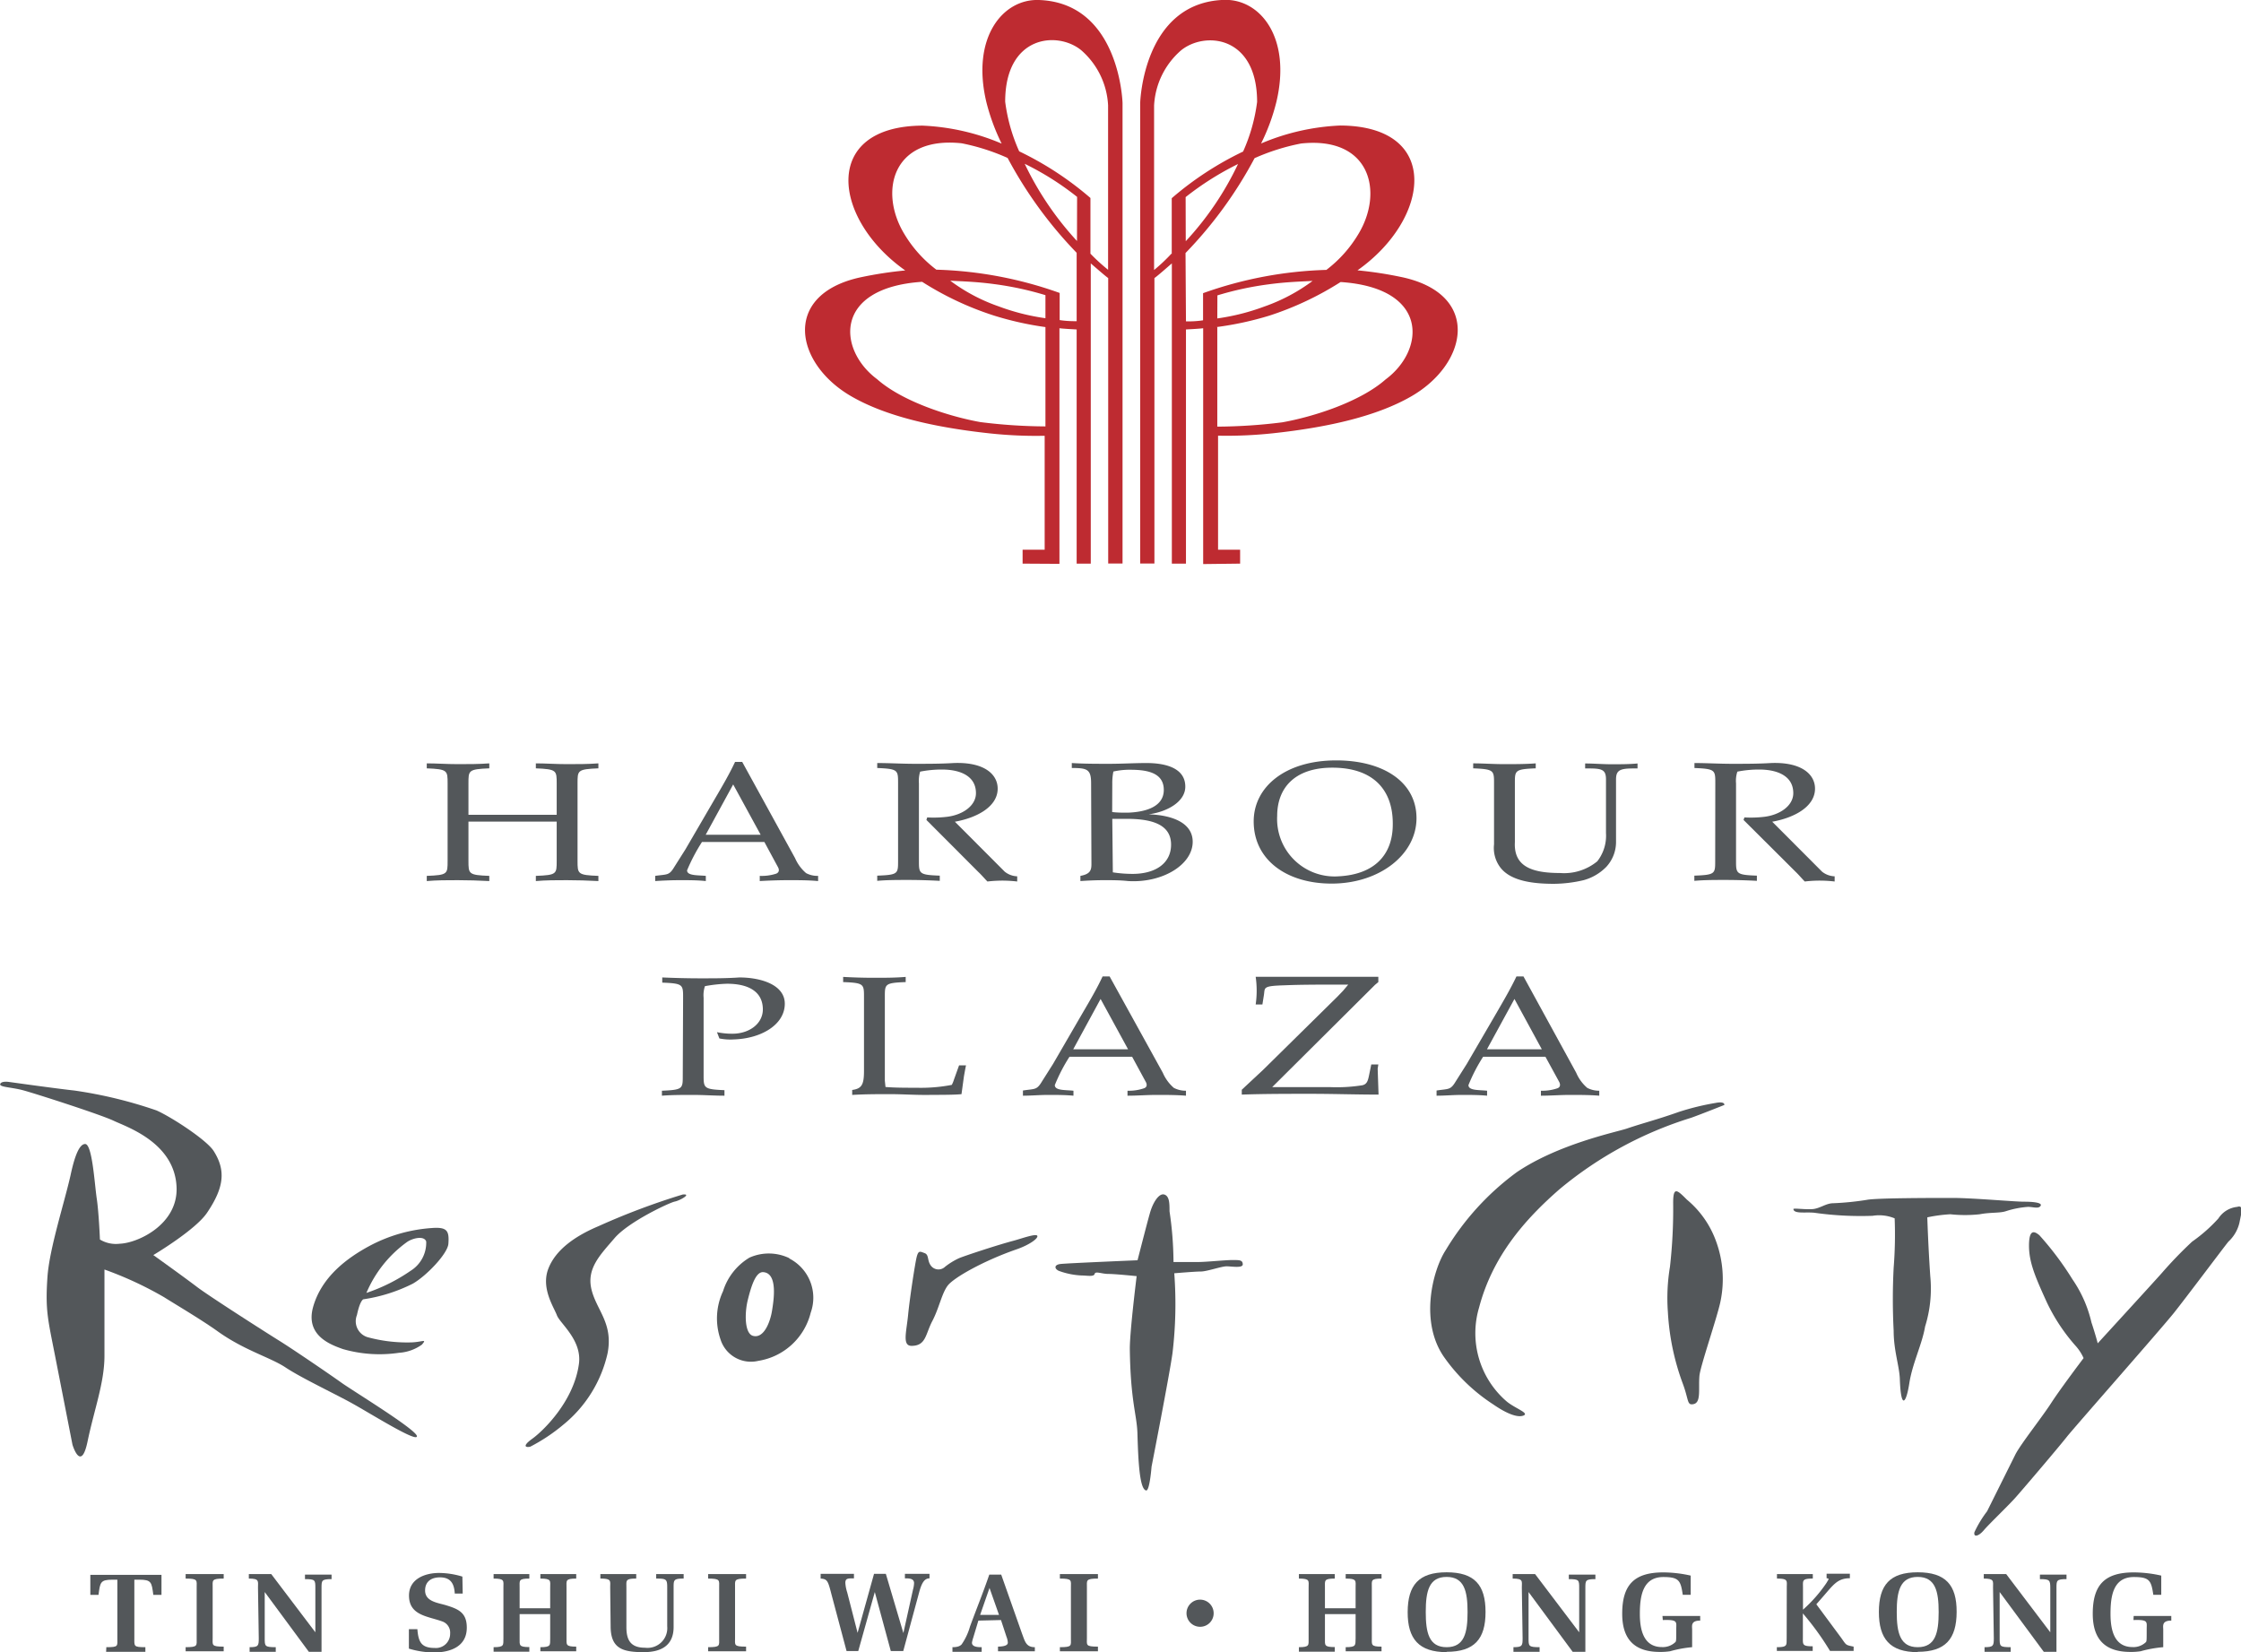 <svg id="Layer_1" data-name="Layer 1" xmlns="http://www.w3.org/2000/svg" viewBox="0 0 203.17 149.79"><defs><style>.cls-1{fill:#53575a;}.cls-2{fill:#be2b31;}</style></defs><path class="cls-1" d="M243.29,448.12c0-1.19,0-1.3-1.89-1.37v-.47c1.16.05,2.31.08,3.51.08s2.33,0,3.48-.08c1.93,0,4.12.65,4.12,2.38,0,1.91-2.15,3.17-4.64,3.24a5,5,0,0,1-1.29-.09l-.22-.57a6.7,6.7,0,0,0,1.27.14c1.63.05,2.89-.9,2.89-2.2,0-1.59-1.26-2.33-3.25-2.33a12.77,12.77,0,0,0-2,.22,2.58,2.58,0,0,0-.12,1.05v7c0,1.19,0,1.3,1.89,1.38V457c-.95,0-1.89-.07-2.86-.07s-1.91,0-2.81.07v-.45c1.91-.08,1.89-.19,1.89-1.38Z" transform="translate(-181.36 -357.66)"/><path class="cls-1" d="M261.58,455.64l.06.57c.84.07,1.85.07,2.81.07a14.82,14.82,0,0,0,3.2-.26,2.78,2.78,0,0,0,.2-.49l.46-1.28.63,0c-.05.21-.12.61-.19,1l-.22,1.61c-.64.07-1.91.06-3.09.07s-2.25-.07-3.4-.07-2.27,0-3.42.07v-.45c.93-.12,1.07-.57,1.07-1.79v-6.62c0-1.19,0-1.3-1.89-1.37v-.47c.89.05,1.83.08,2.81.08s1.91,0,2.86-.08v.47c-1.91.07-1.89.18-1.89,1.37Z" transform="translate(-181.36 -357.66)"/><path class="cls-1" d="M278.66,452.79l2.48-4.56,2.49,4.56Zm3.3-6.6h-.64c-.51,1.1-1.17,2.22-1.81,3.31l-2.68,4.62-1,1.58c-.48.8-.61.66-1.73.83V457c.76,0,1.51-.07,2.29-.07s1.53,0,2.29.07v-.45c-.72-.08-1.69,0-1.69-.51a15.43,15.43,0,0,1,1.33-2.57H284l1.21,2.23c.17.28.15.53-.14.63a4.2,4.2,0,0,1-1.49.22V457c.88,0,1.76-.07,2.65-.07s1.77,0,2.65.07v-.45a2.34,2.34,0,0,1-1.1-.26,3.81,3.81,0,0,1-1-1.37Z" transform="translate(-181.36 -357.66)"/><path class="cls-1" d="M296.7,456.22l5.19,0a14.66,14.66,0,0,0,3-.17c.41-.11.49-.4.61-1l.18-.88h.64l-.06.38.08,2.35c-2.05,0-4.1-.07-6.19-.07s-4.16,0-6.21.07v-.44l1.93-1.8,6.75-6.65.5-.52.47-.56-1.29,0c-1.49,0-3,0-4.48.06-2,.06-1.77.2-1.87.86l-.14.88h-.61a8.55,8.55,0,0,0,.09-1.25,8.79,8.79,0,0,0-.09-1.26h11.12v.48l-.3.25Z" transform="translate(-181.36 -357.66)"/><path class="cls-1" d="M316.17,452.79l2.49-4.56,2.48,4.56Zm3.31-6.6h-.64c-.52,1.1-1.18,2.22-1.81,3.31l-2.69,4.62-1,1.58c-.48.8-.62.66-1.74.83V457c.76,0,1.52-.07,2.29-.07s1.54,0,2.29.07v-.45c-.72-.08-1.69,0-1.69-.51a15.43,15.43,0,0,1,1.33-2.57h5.65l1.22,2.23c.16.28.14.53-.14.63a4.23,4.23,0,0,1-1.49.22V457c.87,0,1.75-.07,2.64-.07s1.78,0,2.65.07v-.45a2.29,2.29,0,0,1-1.09-.26,3.73,3.73,0,0,1-1-1.37Z" transform="translate(-181.36 -357.66)"/><path class="cls-1" d="M233.72,435.7c0,1.19,0,1.3,1.89,1.37v.47c-1-.05-1.89-.08-2.86-.08s-1.92,0-2.81.08v-.47c1.91-.07,1.89-.18,1.89-1.37v-3.55h-8v3.55c0,1.19,0,1.3,1.89,1.37v.47c-1-.05-1.89-.08-2.86-.08s-1.92,0-2.81.08v-.47c1.91-.07,1.89-.18,1.89-1.37v-7c0-1.19,0-1.3-1.89-1.38v-.45c.89,0,1.83.07,2.81.07s1.9,0,2.86-.07v.45c-1.91.08-1.89.19-1.89,1.38v2.83h8v-2.83c0-1.19,0-1.3-1.89-1.38v-.45c.89,0,1.83.07,2.81.07s1.9,0,2.86-.07v.45c-1.91.08-1.89.19-1.89,1.38Z" transform="translate(-181.36 -357.66)"/><path class="cls-1" d="M245.34,433.34l2.49-4.56,2.49,4.56Zm3.31-6.6H248c-.52,1.11-1.17,2.22-1.81,3.31l-2.69,4.62-1,1.58c-.48.8-.62.66-1.74.82v.47c.76-.05,1.52-.08,2.3-.08s1.53,0,2.29.08v-.47c-.72-.07-1.7,0-1.7-.5A16.66,16.66,0,0,1,245,434h5.66l1.21,2.24c.16.27.14.51-.14.63a4.24,4.24,0,0,1-1.49.2v.47c.87-.05,1.75-.08,2.65-.08s1.77,0,2.64.08v-.47a2.19,2.19,0,0,1-1.09-.25,3.78,3.78,0,0,1-1-1.36Z" transform="translate(-181.36 -357.66)"/><path class="cls-1" d="M262.78,428.67c0-1.19,0-1.3-1.89-1.38v-.45c1.11,0,2.26.07,3.44.07s2.33,0,3.48-.07c2.75-.11,4,1,4,2.32,0,1.67-1.95,2.66-3.88,3l4.52,4.53a1.92,1.92,0,0,0,1.13.42v.47a11.94,11.94,0,0,0-1.35-.08,12.08,12.08,0,0,0-1.35.08c-.32-.33-.54-.6-.82-.86L265.35,432l.07-.23a10.09,10.09,0,0,0,1.83-.06c1.4-.18,2.59-1,2.59-2.14,0-1.65-1.59-2.14-3.06-2.14a10.06,10.06,0,0,0-2,.19,2.89,2.89,0,0,0-.11,1.06v7c0,1.19,0,1.3,1.89,1.37v.47c-1-.05-1.89-.08-2.87-.08s-1.91,0-2.8.08v-.47c1.91-.07,1.89-.18,1.89-1.37Z" transform="translate(-181.36 -357.66)"/><path class="cls-1" d="M282.2,431.9h1.33c2.55,0,4,.66,4,2.34s-1.4,2.65-3.49,2.65a11.59,11.59,0,0,1-1.79-.14Zm-1.89,4.1c0,.57-.12.91-1,1.07v.47c.72-.05,1.44-.08,2.17-.08s1.44,0,2.16.08c3.12.19,5.85-1.49,5.85-3.56,0-1.79-2-2.43-4-2.49,1.64-.21,3.33-1.12,3.33-2.51,0-1.63-1.67-2.14-3.52-2.14-1.12,0-2.23.07-3.39.07s-2.27,0-3.38-.07v.45c1.39,0,1.75.11,1.75,1.38Zm1.89-7.25a5.32,5.32,0,0,1,.1-1.14,6.58,6.58,0,0,1,1.57-.16c1.68,0,3,.36,3,1.83s-1.53,2-3.27,2.06c-.47,0-1,0-1.41-.06Z" transform="translate(-181.36 -357.66)"/><path class="cls-1" d="M302.72,437.11a5.21,5.21,0,0,1-5.57-5.48c0-2.51,1.57-4.37,5-4.37,3.7,0,5.48,2,5.48,5.06C307.66,435.13,306,436.94,302.72,437.11Zm-.22-10.51c-4.62,0-7.48,2.41-7.48,5.53,0,3.5,3,5.64,7.06,5.64,4.36,0,7.7-2.64,7.7-5.93S306.76,426.6,302.5,426.6Z" transform="translate(-181.36 -357.66)"/><path class="cls-1" d="M318.7,434c-.12,2.18,1.47,2.81,4.08,2.81a4.74,4.74,0,0,0,3.39-1.06,3.77,3.77,0,0,0,.79-2.56v-4.86c0-.89-.36-1-1.57-1l-.32,0v-.45c.79,0,1.59.07,2.39.07s1.59,0,2.36-.07v.45l-.32,0c-1.25,0-1.63.14-1.63,1V434a3.32,3.32,0,0,1-.87,2.24,4.55,4.55,0,0,1-2.07,1.22,12.08,12.08,0,0,1-2.69.33c-1.81,0-4-.22-4.93-1.58a2.93,2.93,0,0,1-.5-2v-5.51c0-1.19,0-1.3-1.89-1.38v-.45c.9,0,1.83.07,2.8.07s1.92,0,2.87-.07v.45c-1.91.08-1.89.19-1.89,1.38Z" transform="translate(-181.36 -357.66)"/><path class="cls-1" d="M336.87,428.67c0-1.19,0-1.3-1.89-1.38v-.45c1.11,0,2.27.07,3.44.07s2.33,0,3.49-.07c2.74-.11,4,1,4,2.32,0,1.67-1.95,2.66-3.88,3l4.52,4.53a1.93,1.93,0,0,0,1.14.42v.47a11.52,11.52,0,0,0-2.71,0c-.32-.33-.54-.6-.81-.86L339.43,432l.08-.23a10.24,10.24,0,0,0,1.84-.06c1.39-.18,2.59-1,2.59-2.14,0-1.65-1.6-2.14-3.07-2.14a9.89,9.89,0,0,0-2,.19,2.66,2.66,0,0,0-.12,1.06v7c0,1.19,0,1.3,1.89,1.37v.47c-.95-.05-1.89-.08-2.87-.08s-1.9,0-2.8.08v-.47c1.91-.07,1.89-.18,1.89-1.37Z" transform="translate(-181.36 -357.66)"/><path class="cls-1" d="M191,507c1.12,0,1-.09,1-.81v-5.31h-.43c-1.12,0-1.13.24-1.28,1.38h-.74v-1.82H196v1.82h-.74c-.15-1.14-.16-1.38-1.28-1.38h-.44v5.31c0,.72-.08.81,1,.81v.42l-1.78,0-1.78,0Z" transform="translate(-181.36 -357.66)"/><path class="cls-1" d="M200.64,506.14c0,.67-.14.81,1,.81v.42h-3.45V507c1.12,0,1-.14,1-.81V501.6c0-.66.14-.82-1-.82v-.41l1.72,0,1.73,0v.41c-1.13,0-1,.16-1,.82Z" transform="translate(-181.36 -357.66)"/><path class="cls-1" d="M204.75,501.6c0-.59.14-.82-.83-.82v-.41l1.08,0,.95,0,4,5.28v-4c0-.73,0-.82-.94-.82v-.41l1.18,0,1.23,0v.41c-.91,0-.91.12-.91.82v5.77l-.59,0-.56,0-4-5.42v4.19c0,.72,0,.81,1,.81v.42l-1.29,0-1.08,0V507c.8,0,.83-.13.83-.81Z" transform="translate(-181.36 -357.66)"/><path class="cls-1" d="M223.31,502.14h-.72c-.05-.87-.35-1.47-1.34-1.47-.77,0-1.35.36-1.35,1.19,0,1.05,1.25,1.12,2,1.37,1.09.34,1.78.69,1.78,2,0,1.72-1.49,2.25-3,2.25a8,8,0,0,1-2.25-.35v-1.76h.77c.09,1.12.33,1.7,1.56,1.7a1.29,1.29,0,0,0,1.41-1.31,1.07,1.07,0,0,0-.73-1.1c-1.31-.47-3-.54-3-2.34,0-1.51,1.44-2.05,2.74-2.05a7.43,7.43,0,0,1,2.1.33Z" transform="translate(-181.36 -357.66)"/><path class="cls-1" d="M227,501.6c0-.61.14-.82-.89-.82v-.41l1.62,0,1.62,0v.41c-1,0-.88.18-.88.82v1.87h2.77V501.6c0-.61.14-.82-.89-.82v-.41l1.63,0,1.62,0v.41c-1,0-.88.18-.88.82v4.54c0,.64-.09.81.88.81v.42l-1.62,0-1.63,0V507c1,0,.87-.2.89-.81V504h-2.77v2.18c0,.64-.09.81.88.81v.42l-1.62,0-1.62,0V507c1,0,.87-.2.89-.81Z" transform="translate(-181.36 -357.66)"/><path class="cls-1" d="M236.68,501.59c0-.6.14-.81-.89-.81v-.41l1.63,0,1.62,0v.41c-1,0-.89.18-.89.81v3.59c0,1.2.4,1.87,1.7,1.87a1.79,1.79,0,0,0,2-1.94v-3.52c0-.75-.07-.81-1-.81v-.41l1.26,0,1.23,0v.41c-.91,0-.91.13-.91.81v3.58c0,1.69-1.14,2.28-2.71,2.28-1.88,0-3-.3-3-2.35Z" transform="translate(-181.36 -357.66)"/><path class="cls-1" d="M248,506.14c0,.67-.14.81,1,.81v.42h-3.44V507c1.12,0,1-.14,1-.81V501.6c0-.66.13-.82-1-.82v-.41l1.72,0,1.72,0v.41c-1.12,0-1,.16-1,.82Z" transform="translate(-181.36 -357.66)"/><path class="cls-1" d="M260.67,502l-1.5,5.35-.51,0-.55,0-1.35-5.07c-.33-1.27-.37-1.46-1-1.5v-.43l1.52,0,1.5,0v.41c-.58,0-.78,0-.78.42a3.53,3.53,0,0,0,.17.86l.94,3.66,1.49-5.35.54,0,.53,0,1.59,5.37h0l.87-3.93a2.51,2.51,0,0,0,.1-.6c0-.44-.5-.43-.83-.43v-.41l1.12,0,1.11,0v.41c-.46,0-.71.41-.94,1.27l-1.44,5.32-.54,0-.59,0Z" transform="translate(-181.36 -357.66)"/><path class="cls-1" d="M270.22,504.07l.85-2.44.86,2.44Zm1.89.47.5,1.52a1.63,1.63,0,0,1,.12.53c0,.34-.65.35-.89.36v.42l1.66,0,1.68,0V507c-.81,0-.9-.54-1.17-1.25l-1.88-5.33-.54,0-.54,0c-.55,1.61-1.17,3.13-1.75,4.71a5.4,5.4,0,0,1-.76,1.62c-.12.12-.3.25-.83.25v.42l1.26,0,1.39,0V507c-.28,0-.9,0-.88-.42a2.91,2.91,0,0,1,.11-.43l.47-1.56Z" transform="translate(-181.36 -357.66)"/><path class="cls-1" d="M279.9,506.14c0,.67-.15.81,1,.81v.42h-3.45V507c1.13,0,1-.14,1-.81V501.6c0-.66.14-.82-1-.82v-.41l1.73,0,1.72,0v.41c-1.13,0-1,.16-1,.82Z" transform="translate(-181.36 -357.66)"/><path class="cls-1" d="M290.16,505.15a1.23,1.23,0,1,1,1.23-1.23A1.22,1.22,0,0,1,290.16,505.15Z" transform="translate(-181.36 -357.66)"/><path class="cls-1" d="M300,501.6c0-.61.15-.82-.88-.82v-.41l1.62,0,1.63,0v.41c-1,0-.89.18-.89.82v1.87h2.78V501.6c0-.61.14-.82-.9-.82v-.41l1.63,0,1.62,0v.41c-1,0-.88.18-.88.82v4.54c0,.64-.1.81.88.81v.42l-1.62,0-1.63,0V507c1,0,.87-.2.9-.81V504h-2.78v2.18c0,.64-.09.81.89.81v.42l-1.63,0-1.62,0V507c1,0,.87-.2.88-.81Z" transform="translate(-181.36 -357.66)"/><path class="cls-1" d="M312.51,507c-1.61,0-1.89-1.33-1.89-3.19s.28-3.18,1.89-3.18,1.9,1.32,1.9,3.18S314.13,507,312.51,507Zm0,.42c2.52,0,3.53-1.16,3.53-3.61s-1-3.6-3.53-3.6-3.52,1.16-3.53,3.6S310,507.45,312.51,507.45Z" transform="translate(-181.36 -357.66)"/><path class="cls-1" d="M319.33,501.6c0-.59.15-.82-.83-.82v-.41l1.08,0,.95,0,4,5.28v-4c0-.73,0-.82-.94-.82v-.41l1.18,0,1.23,0v.41c-.91,0-.91.12-.91.82v5.77l-.59,0-.56,0-4-5.42v4.19c0,.72,0,.81,1,.81v.42l-1.29,0-1.08,0V507c.8,0,.83-.13.83-.81Z" transform="translate(-181.36 -357.66)"/><path class="cls-1" d="M332.08,504.17l1.95,0,1.47,0v.42c-.88,0-.73.5-.73.82V507a10.74,10.74,0,0,0-2,.37,5.86,5.86,0,0,1-.94.06c-2.31,0-3.4-1.17-3.4-3.46,0-2.62,1.08-3.75,3.73-3.75a11.51,11.51,0,0,1,2.48.29v1.74h-.72c-.19-1.27-.32-1.61-1.76-1.61-1.9,0-2.13,1.78-2.13,3.35,0,1.38.31,3,2,3a1.64,1.64,0,0,0,1.22-.45c.08-.08.08-.2.08-1.18,0-.65.17-.87-1.22-.82Z" transform="translate(-181.36 -357.66)"/><path class="cls-1" d="M343.35,501.6c0-.61.15-.82-.89-.82v-.41l1.63,0,1.62,0v.41c-1,0-.89.18-.89.82v2a12.87,12.87,0,0,0,2.14-2.44c.15-.28.31-.39,0-.41v-.41l1.17,0,.94,0v.41c-1.13,0-1.5.6-2.48,1.72l-.56.64,2.28,3.08c.45.64.37.61,1.1.76v.39l-1.2,0-.94,0a25.31,25.31,0,0,0-2.46-3.4v2.16c0,.65-.08.82.89.82v.42l-1.62,0-1.63,0V507c1,0,.87-.2.89-.82Z" transform="translate(-181.36 -357.66)"/><path class="cls-1" d="M355.22,507c-1.61,0-1.9-1.33-1.9-3.19s.29-3.18,1.9-3.18,1.9,1.32,1.9,3.18S356.84,507,355.22,507Zm0,.42c2.51,0,3.52-1.16,3.53-3.61s-1-3.6-3.53-3.6-3.52,1.16-3.52,3.6S352.71,507.45,355.22,507.45Z" transform="translate(-181.36 -357.66)"/><path class="cls-1" d="M362.05,501.6c0-.59.13-.82-.84-.82v-.41l1.08,0,.95,0,4,5.28v-4c0-.73-.05-.82-.94-.82v-.41l1.18,0,1.23,0v.41c-.91,0-.91.12-.91.82v5.77l-.6,0-.55,0-4-5.42v4.19c0,.72,0,.81,1,.81v.42l-1.29,0-1.08,0V507c.8,0,.84-.13.84-.81Z" transform="translate(-181.36 -357.66)"/><path class="cls-1" d="M374.8,504.17l1.94,0,1.47,0v.42c-.88,0-.73.5-.73.82V507a10.74,10.74,0,0,0-2.05.37,5.86,5.86,0,0,1-.94.06c-2.31,0-3.4-1.17-3.4-3.46,0-2.62,1.08-3.75,3.73-3.75a11.51,11.51,0,0,1,2.48.29v1.74h-.72c-.19-1.27-.32-1.61-1.76-1.61-1.91,0-2.12,1.78-2.12,3.35,0,1.38.3,3,2,3a1.62,1.62,0,0,0,1.21-.45c.07-.08.07-.2.07-1.18,0-.65.17-.87-1.2-.82Z" transform="translate(-181.36 -357.66)"/><path class="cls-2" d="M280.22,380.66v-5.05a29.14,29.14,0,0,0-6.46-4.23,15.87,15.87,0,0,1-1.27-4.5c0-6,4.72-6.44,6.89-4.67a7.1,7.1,0,0,1,2.44,5v14.91A16.94,16.94,0,0,1,280.22,380.66ZM279,379.51a28.17,28.17,0,0,1-4.74-7,25.9,25.9,0,0,1,4.75,3Zm-2.86,7a19.91,19.91,0,0,1-4.26-1.08,16.22,16.22,0,0,1-4.37-2.32c1.11.06,2.37.09,4,.31a28.66,28.66,0,0,1,4.63,1Zm0,.81,0,9a48.86,48.86,0,0,1-5.89-.39c-2.76-.49-7.05-1.84-9.37-3.89-3.57-2.65-4-8.29,4.08-8.83a28.08,28.08,0,0,0,6.48,3.05A28.78,28.78,0,0,0,276.11,387.31Zm2.83-.54c-.37,0-.9,0-1.54-.1v-2.46a36.14,36.14,0,0,0-11.18-2.11,11.36,11.36,0,0,1-2.9-3.23c-2.33-3.83-1.11-8.9,5.19-8.23a19.33,19.33,0,0,1,4.17,1.33,38.13,38.13,0,0,0,6.26,8.6Zm-1.56,22V387.42c.39.05,1.23.09,1.56.11v21.23h1.28l0-27.22c.36.31,1.33,1.16,1.58,1.33v25.88h1.3V367s-.24-9.09-7.59-9.34c-3.27-.11-6.14,3.41-4.76,9.24a18.82,18.82,0,0,0,1.39,3.78,20.5,20.5,0,0,0-7.18-1.63c-9.2.05-8.17,8.47-1.56,13.13a35.88,35.88,0,0,0-4.18.65c-7.05,1.61-5.83,7.89-.59,10.83,3,1.7,7.24,2.73,12.41,3.29a39.23,39.23,0,0,0,5,.22V407.5h-2v1.26Zm10.18-28.1v-5.05a29.07,29.07,0,0,1,6.47-4.23,15.87,15.87,0,0,0,1.27-4.5c0-6-4.73-6.44-6.9-4.67a7.1,7.1,0,0,0-2.44,5v14.91A15.76,15.76,0,0,0,287.56,380.66Zm1.27-1.15a27.64,27.64,0,0,0,4.74-7,26.6,26.6,0,0,0-4.75,3Zm2.86,7a20.12,20.12,0,0,0,4.27-1.08,16.38,16.38,0,0,0,4.37-2.32c-1.11.06-2.37.09-4,.31a28.66,28.66,0,0,0-4.63,1Zm0,.81v9a48.74,48.74,0,0,0,5.89-.39c2.77-.49,7.05-1.84,9.37-3.89,3.58-2.65,4-8.29-4.08-8.83a28.22,28.22,0,0,1-6.47,3.05A29.24,29.24,0,0,1,291.68,387.31Zm-2.84-.54c.37,0,.9,0,1.55-.1v-2.46a36.14,36.14,0,0,1,11.18-2.11,11.45,11.45,0,0,0,2.89-3.23c2.33-3.83,1.11-8.9-5.18-8.23A19.37,19.37,0,0,0,295.1,372a37.82,37.82,0,0,1-6.26,8.6Zm1.56,22V387.42c-.38.05-1.22.09-1.56.11v21.23h-1.28l0-27.22c-.36.31-1.32,1.16-1.58,1.33v25.88h-1.29l0-41.76s.24-9.09,7.59-9.34c3.28-.11,6.14,3.41,4.76,9.24a18.23,18.23,0,0,1-1.39,3.78,20.55,20.55,0,0,1,7.18-1.63c9.21.05,8.17,8.47,1.56,13.13a35.56,35.56,0,0,1,4.18.65c7.05,1.61,5.83,7.89.6,10.83-3,1.7-7.24,2.73-12.42,3.29a39.14,39.14,0,0,1-5,.22V407.5h2v1.26Z" transform="translate(-181.36 -357.66)"/><path class="cls-1" d="M187.75,464.24c-.58,2.56-1.92,6.66-2.09,9.23-.21,3.08.06,3.86.75,7.41.86,4.38,1.52,7.76,1.52,7.76s.77,2.59,1.37-.3,1.53-5.32,1.53-7.76,0-7.82,0-7.82a32.72,32.72,0,0,1,5.39,2.5c1.21.76,3.42,2.06,4.94,3.15,2.4,1.7,4.72,2.32,6.09,3.23s4.15,2.23,5.83,3.14,6,3.65,6.08,3.11-5.8-4.12-6.86-4.88-4.42-3.05-5.63-3.8-6.56-4.17-7.5-4.91c-1.32-1-3.91-2.85-3.91-2.85s3.79-2.25,4.86-3.82c1.59-2.34,1.71-3.88.61-5.62-.64-1-3.8-3.06-5.17-3.67a40.3,40.3,0,0,0-7.47-1.81c-1.51-.16-5.94-.78-5.94-.78s-.67-.1-.77.19,1,.28,2.08.57,7,2.19,8.2,2.76,5.59,2,5.71,6.09c.09,3.33-3.52,5-5.15,5.06a2.8,2.8,0,0,1-1.8-.38s-.1-2.47-.29-3.72-.4-4.94-1.05-4.94S188,463.07,187.75,464.24Z" transform="translate(-181.36 -357.66)"/><path class="cls-1" d="M242.53,466.6c-.46.09-4.18,1.82-5.46,3.32s-2.54,2.73-2.09,4.63,2,3.07,1.46,5.82a11.62,11.62,0,0,1-4,6.45,16.19,16.19,0,0,1-3,2c-.36.09-.82,0,.18-.72s3.79-3.42,4.23-6.82c.27-2.14-1.73-3.64-2-4.37s-1.46-2.45-.78-4.22,2.51-3,4.55-3.86a64.29,64.29,0,0,1,7.63-2.87C244.12,465.87,243,466.51,242.53,466.6Z" transform="translate(-181.36 -357.66)"/><path class="cls-1" d="M264.46,471.65c-.15.63-.62,3.67-.77,5.22s-.55,2.81.31,2.81c1.32,0,1.26-1.06,1.88-2.24s.85-2.48,1.39-3.21,3.28-2.27,6.25-3.3c1.14-.39,2-1,1.88-1.23s-1.5.28-2.19.46c-1.47.39-4.34,1.34-4.9,1.57a6.31,6.31,0,0,0-1.27.78.86.86,0,0,1-1.32-.15c-.31-.47-.13-.94-.54-1.09S264.62,471,264.46,471.65Z" transform="translate(-181.36 -357.66)"/><path class="cls-1" d="M287.75,472.08s1.43,0,2.2,0,2.47-.18,3.14-.18.92,0,.94.38-1,.19-1.47.19-1.78.47-2.33.47-2.41.16-2.41.16a37.55,37.55,0,0,1-.16,7.23c-.26,1.92-1.9,10.31-1.9,10.31s-.17,2.21-.49,2.15c-.61-.1-.72-2.81-.79-5.17-.05-1.71-.63-2.9-.69-7.68,0-1.62.62-6.58.62-6.58s-1.94-.2-2.56-.2-1.18-.28-1.25,0-.69.14-1.18.14a6.87,6.87,0,0,1-2.07-.42c-.42-.2-.42-.55.14-.62s7-.34,7-.34.91-3.55,1.11-4.23c.27-1,.83-1.87,1.31-1.73s.48.83.48,1.52A32.12,32.12,0,0,1,287.75,472.08Z" transform="translate(-181.36 -357.66)"/><path class="cls-1" d="M317.92,484.69a8.16,8.16,0,0,1-2.47-8.47c1.23-4.67,4.15-8,7.32-10.76A34.54,34.54,0,0,1,334.69,459c1-.36,3-1.16,3-1.16s.09-.36-.81-.18a22.77,22.77,0,0,0-3.31.81c-2.07.73-3.22,1-4.75,1.52-1.05.34-6.18,1.4-9.94,3.94a24.17,24.17,0,0,0-6.45,7.07c-1.17,1.79-2.44,6.57-.07,9.81a16.23,16.23,0,0,0,4.38,4.18c1.24.86,2.24,1.23,2.76,1S318.66,485.33,317.92,484.69Z" transform="translate(-181.36 -357.66)"/><path class="cls-1" d="M333.05,466.7a46.69,46.69,0,0,1-.29,5.81,17.23,17.23,0,0,0-.19,4.09,22.07,22.07,0,0,0,1.34,6.47c.57,1.52.38,2,.95,1.9.75-.12.47-1.33.57-2.56.07-.87,1.62-5.33,1.91-6.76a9.93,9.93,0,0,0-.39-5.42,8.76,8.76,0,0,0-2.66-3.81C333.43,465.56,333.05,465.18,333.05,466.7Z" transform="translate(-181.36 -357.66)"/><path class="cls-1" d="M353.13,468.12a37.88,37.88,0,0,1-.09,4.48,55.19,55.19,0,0,0,0,5.71c0,1.8.52,3.21.56,4.38.1,2.86.58,2.19.86.38s1.16-3.53,1.43-5.14a11.53,11.53,0,0,0,.47-4.56c-.19-2.76-.27-5.34-.27-5.34a13.65,13.65,0,0,1,2.09-.28,12.41,12.41,0,0,0,2.66,0c1-.19,1.81-.09,2.38-.28a8.37,8.37,0,0,1,2-.39c.47,0,.95.2,1.14-.09s-.66-.38-1.52-.38-4.67-.34-6.43-.34-6.43,0-7.66.15a25.83,25.83,0,0,1-3.19.33c-.65,0-1.19.47-1.85.53s-1.77-.11-1.76,0c.05.47,1.19.24,1.95.34a30,30,0,0,0,5.23.27A3.68,3.68,0,0,1,353.13,468.12Z" transform="translate(-181.36 -357.66)"/><path class="cls-1" d="M365.31,470.6c0,1.52.58,2.86,1.62,5.14a16.72,16.72,0,0,0,2.66,4,4.36,4.36,0,0,1,.67,1.05s-2.09,2.76-2.95,4.09-2.76,3.71-3.24,4.66l-2.56,5.14a10.2,10.2,0,0,0-1.15,1.9c-.09.48.38.38.86-.19s2.36-2.36,2.95-3.05c1.24-1.42,3.9-4.56,4.57-5.41s8.57-9.81,9.71-11.24,4.56-6,4.94-6.46a3.37,3.37,0,0,0,1-1.72c.19-.95.38-1.62-.2-1.43a2.31,2.31,0,0,0-1.71,1.05,14,14,0,0,1-2.38,2.1,37.65,37.65,0,0,0-2.75,2.85c-.67.76-5.81,6.37-5.81,6.37s-.19-.76-.57-1.9a11.41,11.41,0,0,0-1.72-3.9,27.82,27.82,0,0,0-3-4C365.79,469.27,365.31,469.08,365.31,470.6Z" transform="translate(-181.36 -357.66)"/><path class="cls-1" d="M214.58,474.88a15.94,15.94,0,0,0,4-2,3,3,0,0,0,1.42-2.66c-.19-.57-1.29-.3-1.8.09A10.92,10.92,0,0,0,214.58,474.88Zm-.28.58s-.3.09-.58,1.43a1.51,1.51,0,0,0,.95,2,13.62,13.62,0,0,0,3.81.48c1.15,0,1.64-.4,1.13.2a4,4,0,0,1-2.08.74,12,12,0,0,1-5.09-.34c-1.05-.38-3.45-1.2-2.68-3.86s3-4.36,5.1-5.49a14,14,0,0,1,5.62-1.62c1.41-.11,1.62.23,1.53,1.43-.07.9-2,2.92-3.24,3.62A14.75,14.75,0,0,1,214.3,475.46Z" transform="translate(-181.36 -357.66)"/><path class="cls-1" d="M250.58,473c-.7-.08-1.11,1.26-1.42,2.5s-.3,3.1.49,3.28c1,.24,1.55-1.34,1.7-2.27S251.9,473.12,250.58,473Zm2.34-1.24a4,4,0,0,1,1.94,4.91,5.84,5.84,0,0,1-4.75,4.37,2.89,2.89,0,0,1-3.43-1.95,5.8,5.8,0,0,1,.23-4.36,5.44,5.44,0,0,1,2.4-3.05A4.3,4.3,0,0,1,252.92,471.73Z" transform="translate(-181.36 -357.66)"/></svg>